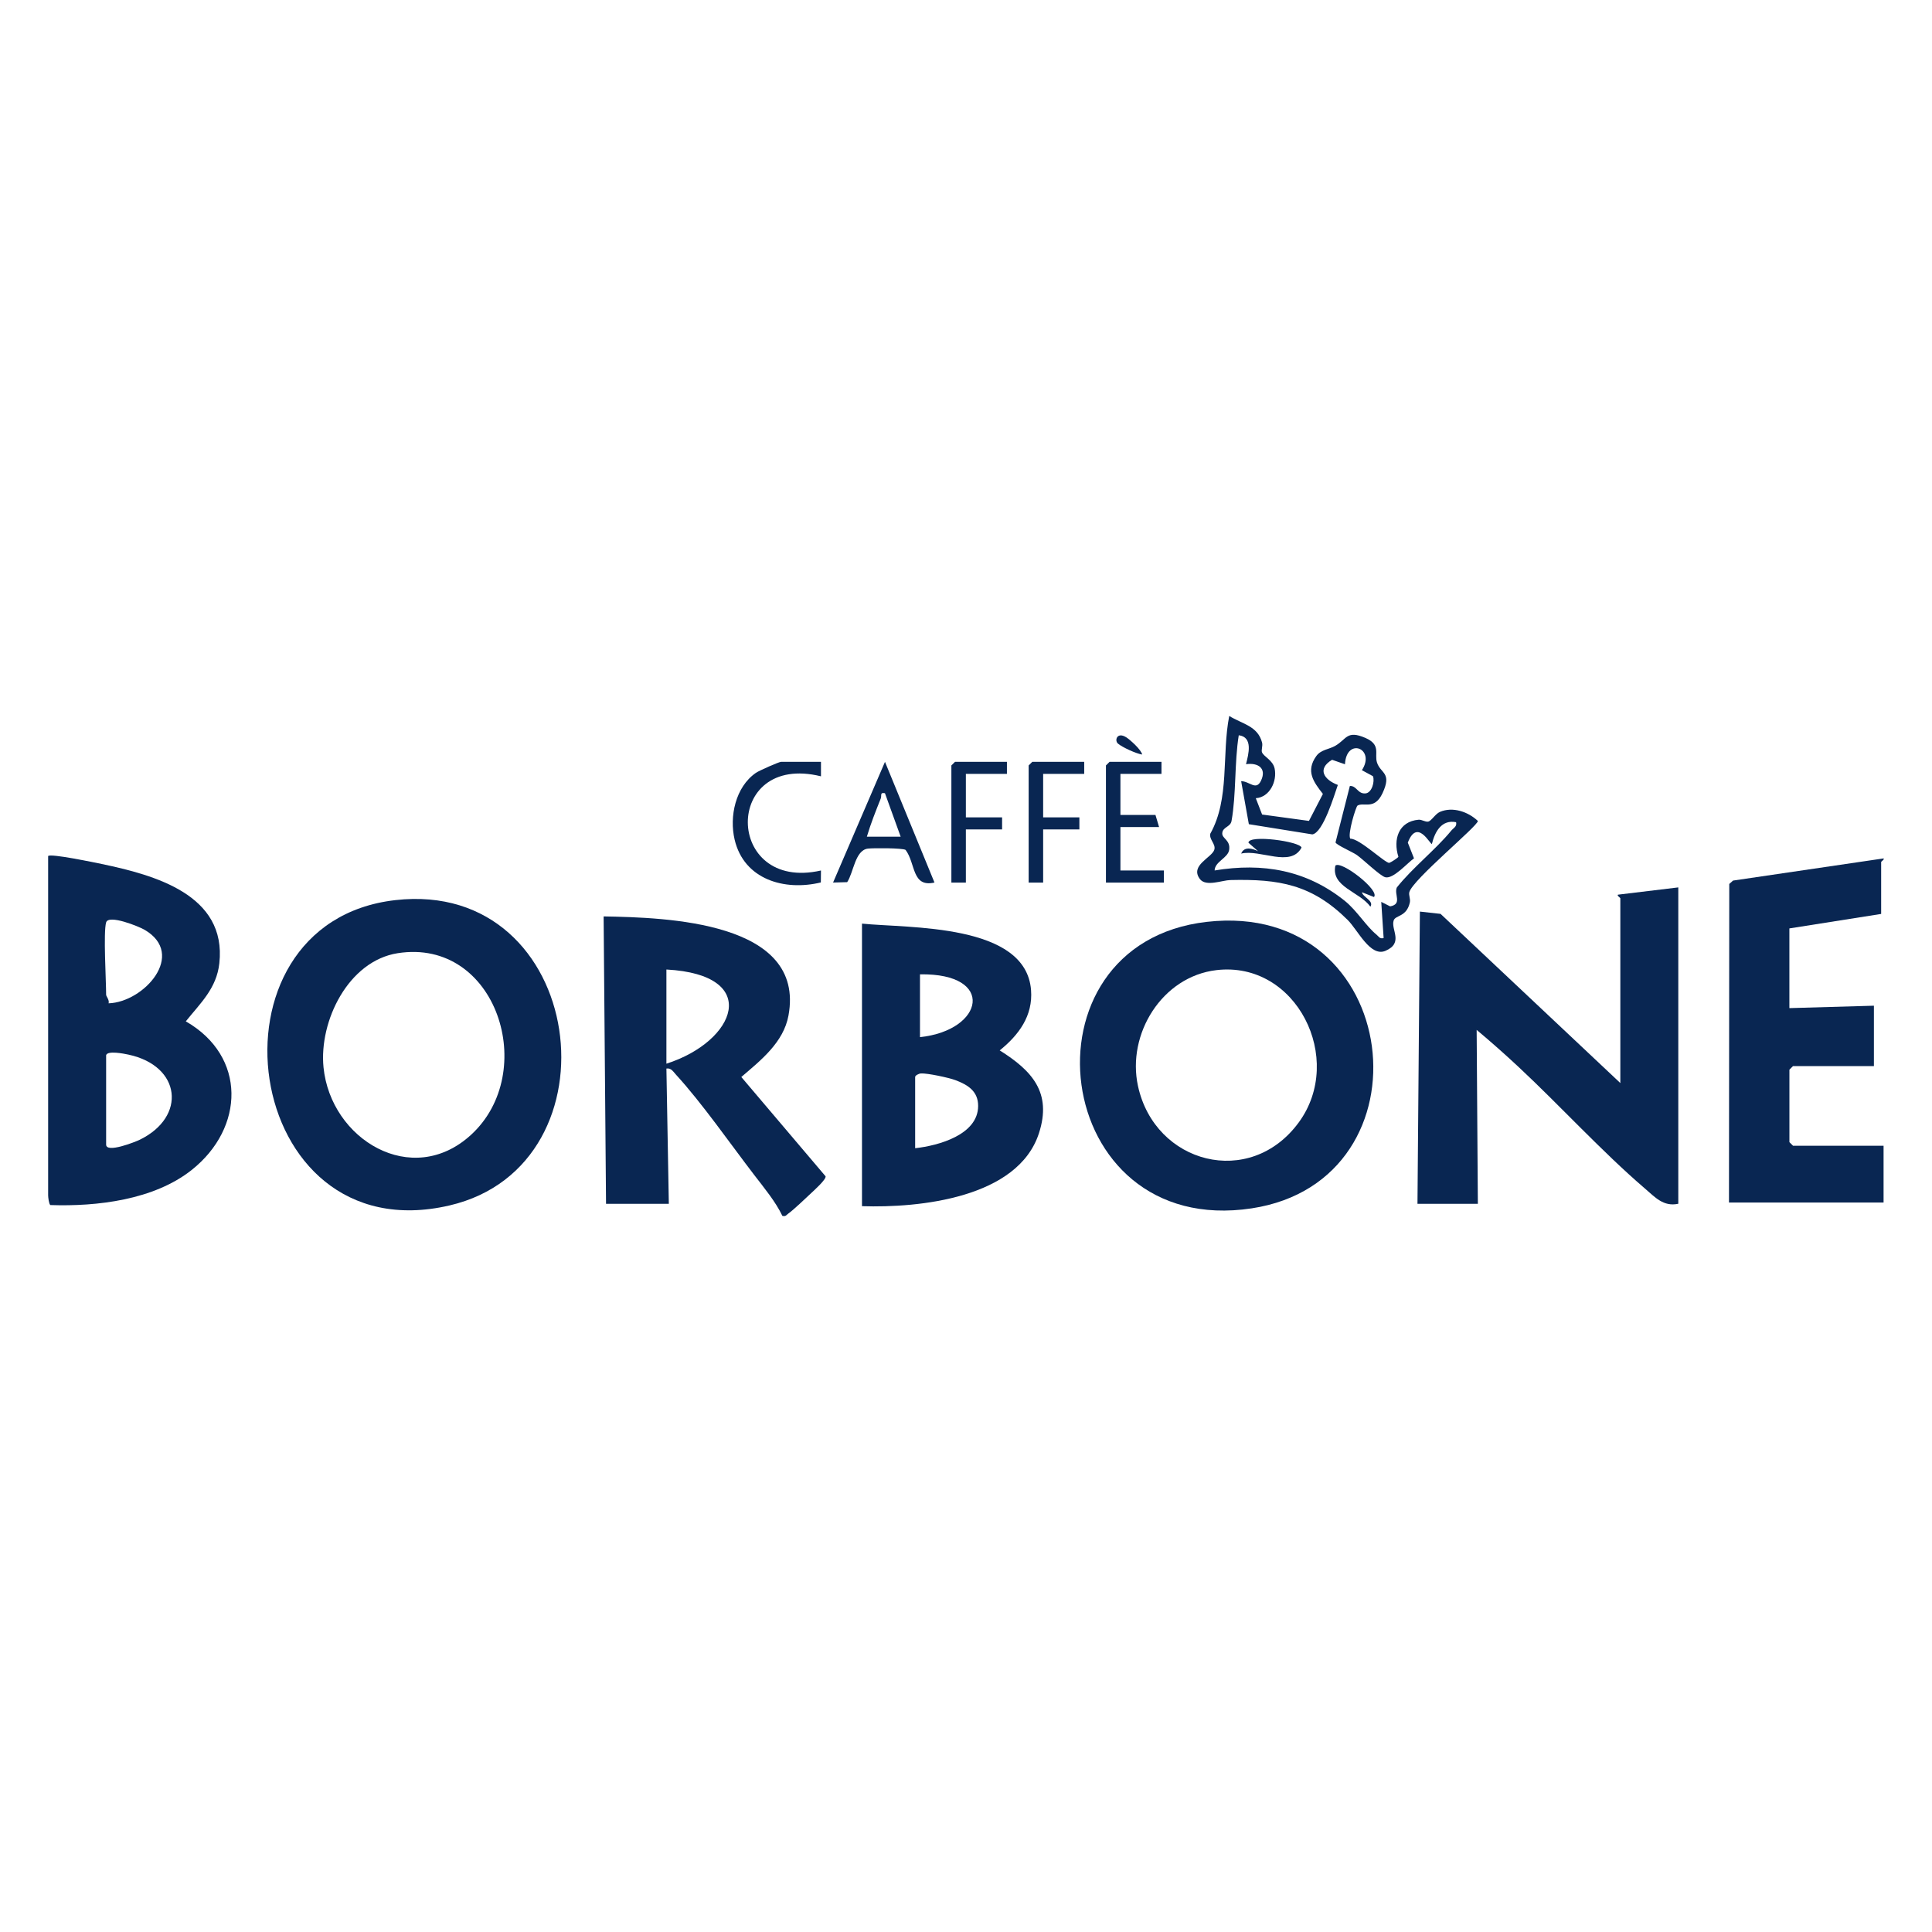 <?xml version="1.0" encoding="UTF-8"?>
<svg id="Layer_1" xmlns="http://www.w3.org/2000/svg" version="1.1" viewBox="0 0 600 600">
  <!-- Generator: Adobe Illustrator 29.5.0, SVG Export Plug-In . SVG Version: 2.1.0 Build 137)  -->
  <path d="M521.21,275.59v98.25c-4.63,1-7.24-2.06-10.51-4.86-13.23-11.36-26.1-25.49-38.98-37.52-4.23-3.95-8.68-7.9-13.13-11.62l.37,54.01h-18.75l.75-90.75,6.42.71,55.83,52.54v-57.38c0-.16-1.13-.86-.75-1.12l18.75-2.26Z" fill="#092652"/>
  <path d="M14.96,265.84c.83-.82,14.31,1.99,16.64,2.48,16.34,3.43,38.85,9.52,36.52,30.82-.85,7.8-5.85,12.36-10.42,18.05,18.93,10.85,18.26,33.1,1.86,46.13-11.72,9.32-29.4,11.42-43.92,10.92-.45-.29-.69-2.42-.69-3.03v-105.38ZM32.96,286.46c-.9,3.05,0,17.98,0,22.5,0,.43,1.1,1.67.76,2.63,10.98-.34,24.26-15.16,11.19-22.83-1.77-1.04-11.19-4.86-11.95-2.3ZM32.96,327.71v27.75c0,2.77,9.03-.81,10.48-1.52,14.57-7.13,12.82-22.92-3.55-26.42-1.44-.31-6.52-1.32-6.93.18Z" fill="#092652"/>
  <path d="M122.79,279.54c59.3-6.74,70.74,82.25,16.82,94.82-64.94,15.14-78.51-87.81-16.82-94.82ZM123.52,296.02c-15.36,2.4-24.47,21.09-23.05,35.44,2.22,22.4,27.46,37.72,45.76,21.02,21.32-19.45,8.05-61.27-22.71-56.46Z" fill="#092652"/>
  <path d="M374.79,286.29c61.13-6.95,70.9,80.3,13.96,88.97-62.81,9.55-73.58-82.18-13.96-88.97ZM377.78,301.28c-16.92,1.99-27.88,19.86-24.37,35.99,5.24,24.16,34.77,31.98,49.93,11.31,14.43-19.68-.69-50.23-25.56-47.3Z" fill="#092652"/>
  <path d="M188.21,373.84l-.75-89.24c19.32.35,62.78,1.5,57.41,30.78-1.53,8.35-8.6,13.91-14.65,19.09l26.18,30.85c.17,1.01-3.52,4.3-4.43,5.16-1.57,1.48-5.68,5.39-7.12,6.38-.63.43-.78,1.03-1.88.73-2.13-4.44-5.67-8.7-8.72-12.67-7.5-9.76-16.2-22.32-24.32-31.18-.84-.91-1.5-2.15-2.97-1.89l.75,42h-19.5ZM206.96,330.34c21.63-6.91,29.81-27.63,0-29.25v29.25Z" fill="#092652"/>
  <path d="M267.71,286.84c14.69,1.48,50.87-.11,52.49,20.63.63,8.01-3.82,13.97-9.73,18.74,10.03,6.29,16.28,13.09,12.19,25.71-6.53,20.15-37.13,23.25-54.96,22.67v-87.75ZM285.71,322.09c19.92-2.09,23.65-19.91,0-19.5v19.5ZM284.21,356.59c7.27-.81,19.53-4.17,19.56-13.12.02-4.51-3.1-6.54-7.05-8.02-2.12-.79-8.75-2.2-10.71-2.08-.69.04-1.8.63-1.8,1.09v22.12Z" fill="#092652"/>
  <path d="M584.96,373.46h-48.01s.09-98.94.09-98.94l1.18-1.05,46.74-6.88c.37.27-.75.96-.75,1.12v16.12l-28.5,4.5v24.75l26.25-.75v18.75h-25.12l-1.12,1.12v22.5l1.12,1.12h28.12v17.62Z" fill="#092652"/>
  <path d="M389.99,247.87l1.97,5.09,14.55,1.98,4.33-8.38c-2.92-3.74-5.41-7.09-2.04-11.77,1.44-2,3.94-2.06,5.85-3.15,3.6-2.07,3.58-4.98,9.37-2.48,4.96,2.14,2.76,4.92,3.61,7.62,1.11,3.51,4.75,3.08,1.72,9.56-2.5,5.34-5.88,2.68-7.77,3.85-.47.29-3.16,8.9-2.23,10.28,2.78-.15,10.9,7.68,12.1,7.5.33-.05,2.77-1.57,2.83-1.9-1.69-5.39.03-10.96,6.31-11.5.91-.08,2.06.75,2.93.59.99-.17,2.23-2.4,3.65-3.01,3.98-1.72,8.79-.05,11.8,2.81.03,1.54-20.24,18.19-21.29,22.1-.26.96.4,2.07.16,3.2-.99,4.56-4.46,3.9-5.02,5.59-.95,2.84,3.2,6.95-2.53,9.43-4.74,2.04-8.55-6.39-11.77-9.59-11.1-11-21.24-12.75-36.44-12.38-2.56.06-7.49,2.14-9.41-.27-3.32-4.33,3.82-6.7,4.47-9.23.44-1.71-1.68-3.11-1.27-4.9,6.1-10.88,3.51-24.54,5.88-36.56,3.93,2.46,8.84,3.06,10.19,8.24.28,1.06-.3,2.34-.02,3.04.55,1.37,3.37,2.45,3.92,5.02.85,3.93-1.5,8.95-5.83,9.24ZM386.96,237.33c.77-3.07,2.26-8.43-2.25-8.99-1.38,8.52-.75,18.29-2.25,26.64-.34,1.9-2.83,1.83-2.88,3.86-.04,1.6,2.59,2.07,2.15,5.08-.37,2.57-4.44,3.62-4.52,6.41,14.96-2.48,28.5-.13,40.43,9.44,3.74,3,6.68,7.93,9.8,10.45.76.61.99,1.43,2.26,1.11l-.74-11.24,2.76,1.39c3.89-.71,1.13-3.73,2.08-5.87,4.9-6.17,12.04-11.72,16.9-17.65.69-.85,1.82-1.21,1.5-2.62-4.51-.88-6.59,2.99-7.51,6.74-.48.36-4.53-8.14-7.48-.39l1.92,4.88c-2.11,1.47-6.35,6.41-8.87,5.88-1.55-.33-6.89-5.52-8.88-6.92-1.3-.92-6.38-3.12-6.62-3.91l4.45-17.53c2.14-.11,2.42,2.52,4.85,2.31,1.99-.17,2.94-3.69,2.33-5.34l-3.44-1.87c4.38-6.75-4.81-10.37-5.26-1.84l-4-1.39c-4.72,2.82-2.54,6.19,1.79,7.81-1.11,3.18-4.57,14.85-7.92,15.36l-19.72-3.17-2.39-13.36c2.62,0,4.64,3.12,6.19-.2,1.8-3.86-.99-5.6-4.69-5.07Z" fill="#092652"/>
  <path d="M290.21,274.08c-7.09,1.62-5.82-5.99-8.98-10.14-.99-.6-9.97-.6-11.68-.4-4.01.47-4.45,7.44-6.45,10.42l-4.38.12,16.12-37.48,15.37,37.48ZM269.21,259.84h10.5l-4.88-13.5c-1.66-.33-.94.73-1.31,1.66-1.55,3.89-3.13,7.83-4.31,11.85Z" fill="#092652"/>
  <polygon points="360.71 236.59 360.71 240.34 347.96 240.34 347.96 253.09 358.84 253.09 359.96 256.84 347.96 256.84 347.96 270.34 361.46 270.34 361.46 274.09 343.46 274.09 343.46 237.71 344.59 236.59 360.71 236.59" fill="#092652"/>
  <path d="M254.96,236.59v4.5c-30.56-7.52-30.02,36.06,0,29.25l-.04,3.71c-11.31,2.74-23.85-.91-26.77-13.28-1.69-7.16.24-16.36,6.61-20.76.97-.67,7.16-3.42,7.83-3.42h12.38Z" fill="#092652"/>
  <polygon points="312.71 236.59 312.71 240.34 299.96 240.34 299.96 253.84 311.21 253.84 311.21 257.59 299.96 257.59 299.96 274.09 295.46 274.09 295.46 237.71 296.59 236.59 312.71 236.59" fill="#092652"/>
  <polygon points="336.71 236.59 336.71 240.34 323.96 240.34 323.96 253.84 335.21 253.84 335.21 257.59 323.96 257.59 323.96 274.09 319.46 274.09 319.46 237.71 320.59 236.59 336.71 236.59" fill="#092652"/>
  <path d="M354.71,234.33c-1.93-.3-6.15-2.25-7.51-3.39-1.17-.98-.28-3.84,2.68-1.89,1.09.72,4.57,3.79,4.83,5.29Z" fill="#092652"/>
  <path d="M385.46,265.08c.95-2.35,3.54-1.56,5.24-.74l-2.98-2.62c-.03-2.62,16.05-.41,16.48,1.51-3.38,6.33-12.86.43-18.75,1.86Z" fill="#092652"/>
  <path d="M426.71,278.58l-3.75-1.49c.27,1.53,3.82,2.68,2.63,4.49-3.32-4.67-12.29-6.12-10.88-12.75,1.74-1.73,13.91,7.68,11.99,9.75Z" fill="#092652"/>
</svg>